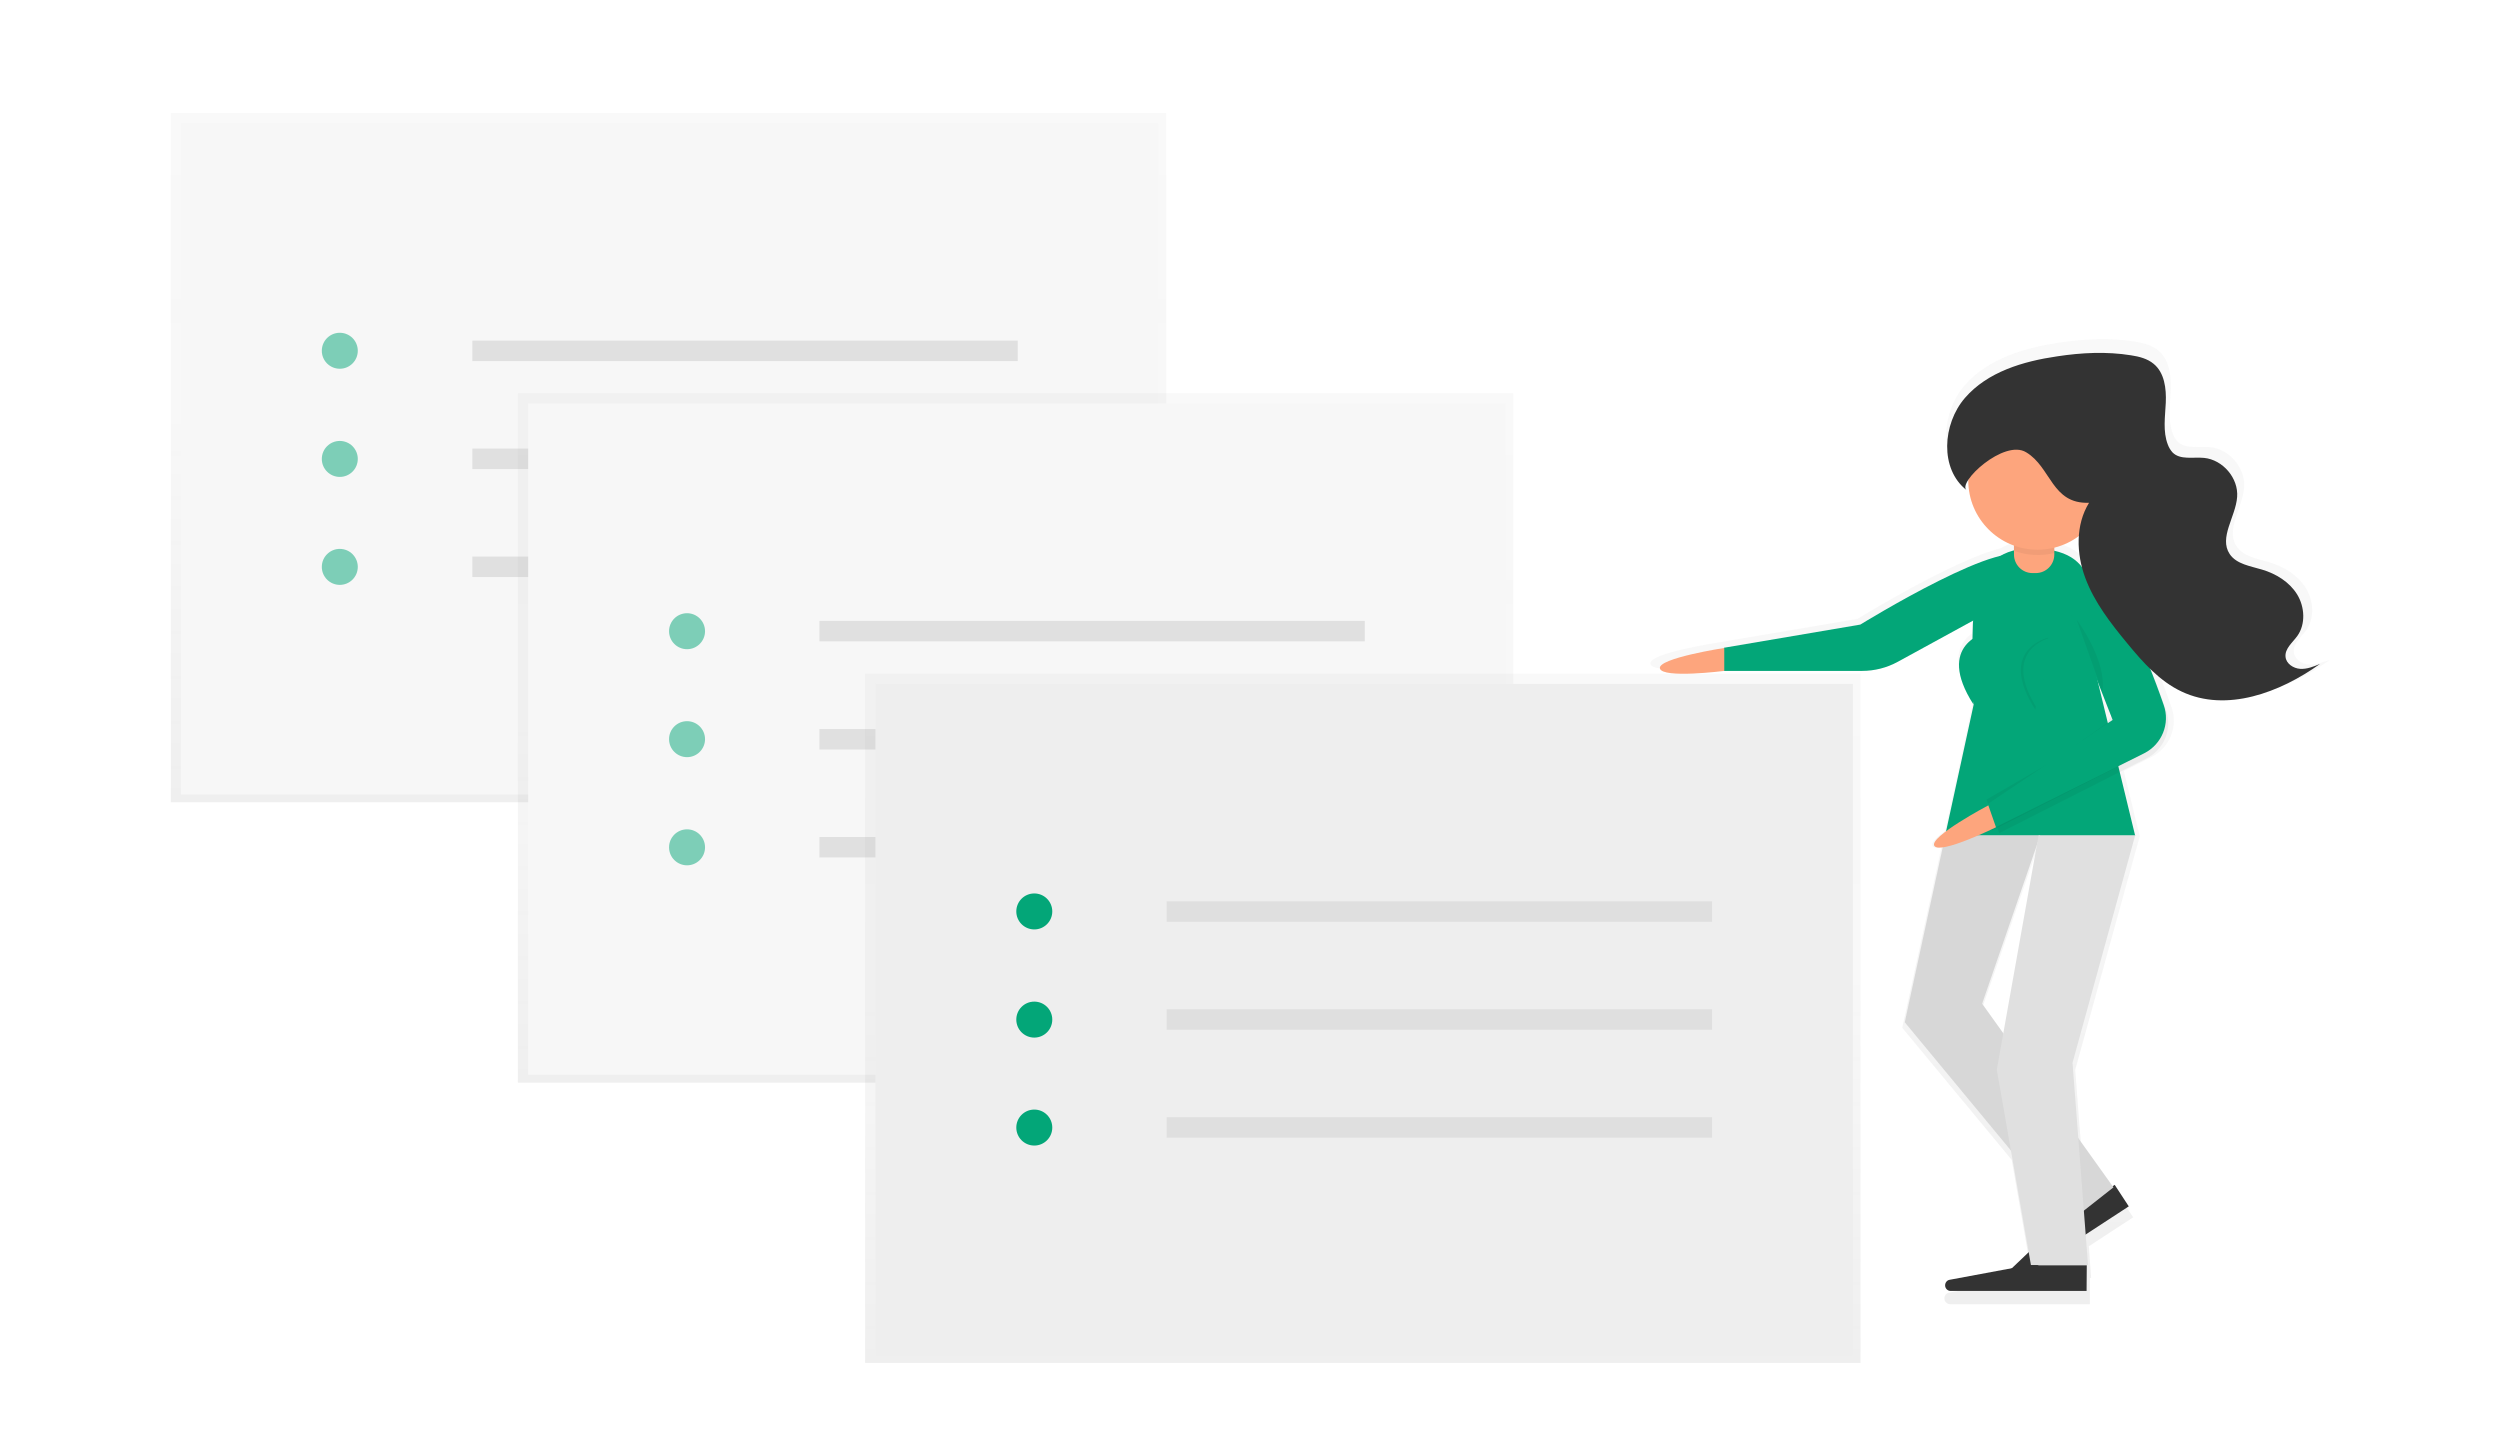 <?xml version="1.0" encoding="utf-8"?>
<!-- Generator: Adobe Illustrator 23.0.2, SVG Export Plug-In . SVG Version: 6.00 Build 0)  -->
<svg version="1.1" id="ef4d1e10-640d-406d-ab29-0014e28ba91d"
	 xmlns="http://www.w3.org/2000/svg" xmlns:xlink="http://www.w3.org/1999/xlink" x="0px" y="0px" width="1208.8px" height="700px"
	 viewBox="0 0 1208.8 700" style="enable-background:new 0 0 1208.8 700;" xml:space="preserve">
<style type="text/css">
	.st0{opacity:0.5;}
	.st1{fill:url(#SVGID_1_);}
	.st2{fill:#F7F7F7;}
	.st3{fill:#03A678;}
	.st4{fill:#E0E0E0;}
	.st5{fill:url(#SVGID_2_);}
	.st6{fill:url(#SVGID_3_);}
	.st7{fill:#EEEEEE;}
	.st8{fill:#DFDFDF;}
	.st9{fill:url(#SVGID_4_);}
	.st10{fill:#333333;}
	.st11{fill:#FDA57D;}
	.st12{opacity:4.000000e-02;enable-background:new    ;}
	.st13{opacity:5.000000e-02;enable-background:new    ;}
</style>
<title>notes1</title>
<g class="st0">
	
		<linearGradient id="SVGID_1_" gradientUnits="userSpaceOnUse" x1="323.19" y1="485.316" x2="323.19" y2="818.61" gradientTransform="matrix(1 0 0 -1 0 873.22)">
		<stop  offset="0" style="stop-color:#808080;stop-opacity:0.25"/>
		<stop  offset="0.54" style="stop-color:#808080;stop-opacity:0.12"/>
		<stop  offset="1" style="stop-color:#808080;stop-opacity:0.1"/>
	</linearGradient>
	<rect x="82.6" y="54.6" class="st1" width="481.3" height="333.3"/>
</g>
<rect x="87.5" y="59.6" class="st2" width="472.6" height="324.6"/>
<g class="st0">
	<circle class="st3" cx="164.3" cy="169.6" r="8.7"/>
	<circle class="st3" cx="164.3" cy="221.9" r="8.7"/>
	<circle class="st3" cx="164.3" cy="274.1" r="8.7"/>
</g>
<rect x="228.4" y="164.7" class="st4" width="263.7" height="9.9"/>
<rect x="228.4" y="216.9" class="st4" width="263.7" height="9.9"/>
<rect x="228.4" y="269.1" class="st4" width="263.7" height="9.9"/>
<g class="st0">
	
		<linearGradient id="SVGID_2_" gradientUnits="userSpaceOnUse" x1="491.08" y1="349.766" x2="491.08" y2="683.06" gradientTransform="matrix(1 0 0 -1 0 873.22)">
		<stop  offset="0" style="stop-color:#808080;stop-opacity:0.25"/>
		<stop  offset="0.54" style="stop-color:#808080;stop-opacity:0.12"/>
		<stop  offset="1" style="stop-color:#808080;stop-opacity:0.1"/>
	</linearGradient>
	<rect x="250.4" y="190.2" class="st5" width="481.3" height="333.3"/>
</g>
<rect x="255.4" y="195.1" class="st2" width="472.6" height="324.6"/>
<g class="st0">
	<circle class="st3" cx="332.2" cy="305.2" r="8.7"/>
	<circle class="st3" cx="332.2" cy="357.4" r="8.7"/>
	<circle class="st3" cx="332.2" cy="409.7" r="8.7"/>
</g>
<rect x="396.2" y="300.2" class="st4" width="263.7" height="9.9"/>
<rect x="396.2" y="352.5" class="st4" width="263.7" height="9.9"/>
<rect x="396.2" y="404.7" class="st4" width="263.7" height="9.9"/>
<g class="st0">
	
		<linearGradient id="SVGID_3_" gradientUnits="userSpaceOnUse" x1="658.971" y1="214.204" x2="658.971" y2="547.498" gradientTransform="matrix(1 0 0 -1 0 873.22)">
		<stop  offset="0" style="stop-color:#808080;stop-opacity:0.25"/>
		<stop  offset="0.54" style="stop-color:#808080;stop-opacity:0.12"/>
		<stop  offset="1" style="stop-color:#808080;stop-opacity:0.1"/>
	</linearGradient>
	<rect x="418.3" y="325.7" class="st6" width="481.3" height="333.3"/>
</g>
<rect x="423.3" y="330.7" class="st7" width="472.6" height="324.6"/>
<circle class="st3" cx="500.1" cy="440.7" r="8.7"/>
<circle class="st3" cx="500.1" cy="493" r="8.7"/>
<circle class="st3" cx="500.1" cy="545.2" r="8.7"/>
<rect x="564.1" y="435.8" class="st8" width="263.7" height="9.9"/>
<rect x="564.1" y="488" class="st8" width="263.7" height="9.9"/>
<rect x="564.1" y="540.2" class="st8" width="263.7" height="9.9"/>
<g class="st0">
	
		<linearGradient id="SVGID_4_" gradientUnits="userSpaceOnUse" x1="1106.755" y1="56.337" x2="1106.755" y2="522.88" gradientTransform="matrix(1 0 0 -1 -144.63 686.92)">
		<stop  offset="0" style="stop-color:#808080;stop-opacity:0.25"/>
		<stop  offset="0.54" style="stop-color:#808080;stop-opacity:0.12"/>
		<stop  offset="1" style="stop-color:#808080;stop-opacity:0.1"/>
	</linearGradient>
	<path class="st9" d="M1116.4,321.3c-3.4-0.2-7-2.6-7.3-6c-0.4-4.1,3.4-7.1,5.9-10.4c4.3-5.9,3.7-14.5-0.1-20.6
		c-3.9-6.2-10.5-10.3-17.5-12.4c-5.8-1.7-12.6-2.7-16-7.8c-5.4-8.2,3-18.6,3.7-28.4c0.7-9.4-7.1-18.5-16.4-19.5
		c-5.4-0.5-11.8,1.1-15.7-2.6c-1.1-1.1-1.9-2.4-2.4-3.9c-2.5-6.5-1.3-13.8-1-20.8c0.3-7-0.6-14.9-6-19.4c-3.1-2.6-7.2-3.6-11.2-4.3
		c-12.1-2-24.6-1.3-36.7,0.5c-16.9,2.5-34.6,7.8-45.8,20.7s-12.7,35.4,0.9,45.8c-1.1-0.9-0.6-2.9,1-5.4c0,0.2,0,0.4,0,0.7
		c0,14.4,9,27.4,22.6,32.3v2.4c-2.5,0.6-4.8,1.6-7,2.9c-23.1,5.7-69.2,34.1-69.2,34.1L830,310.8c0,0-33.2,5.1-32,10.2
		c1.3,5.1,32,1.3,32,1.3h68.5c6.2,0,12.3-1.6,17.8-4.6l37.5-20.6c-0.2,3-0.3,6.1-0.3,9.2c-5.9,4.2-11.7,13.5,0.5,32.6l0.1-0.5
		c0,0.2,0,0.4,0,0.5l-13.6,62.8c-4.1,3.1-7,5.9-6,7.4c0.6,0.9,2.1,1,4.2,0.7L919.8,497l52.9,63.8l8.8,50.5l-8.3,8l-30.8,5.7
		c-1.5,0.3-2.5,1.7-2.2,3.3c0.2,1.3,1.4,2.3,2.8,2.3h67.5v-12.7h0.6l-1.1-15.3l21.4-14l-7-10.7l-1,0.7l-17.1-23.8l-2.9-37.5
		l31.2-112.9l0,0v-0.1l0,0l-7.7-31.5l13.4-6.8c8.7-4.4,12.9-14.6,9.7-23.9c-2.1-5.9-4.6-13-7.5-20.1c4.4,4.4,9.6,8.1,15.2,10.9
		c22.2,10.4,48.8,0.5,68.8-13.8C1123.1,320.1,1119.8,321.5,1116.4,321.3z M1020.7,347.8l-4.8-19.6l6.5,16.5
		C1021.6,346.3,1020.9,347.4,1020.7,347.8L1020.7,347.8z M994.2,262.5V261c4.4-1.1,8.6-3,12.2-5.7c-0.3,5.1,0.2,10.3,1.5,15.3
		C1004.9,266.7,1000.5,264,994.2,262.5L994.2,262.5z M958.3,487.8l27.3-79l-16.8,93.8L958.3,487.8z"/>
</g>
<path class="st10" d="M1022.5,572.9l-23.9,15.7L970.9,615c-0.9,0.9-1.1,2.3-0.4,3.4l0,0c0.8,1.3,2.5,1.6,3.8,0.8c0,0,0,0,0,0
	l55-35.9L1022.5,572.9z"/>
<path class="st3" d="M973,289.7L917.6,320c-5.3,2.9-11.2,4.4-17.3,4.4h-66.7v-11.2l65.9-11.2c0,0,74.6-46,79.6-31.1
	C984.1,285.9,973,289.7,973,289.7z"/>
<path class="st3" d="M1032.4,404.1h-91.9l13.8-63.4c0-34.5-6.9-75.5,27.7-75.5l0,0c34.5,0,30.8,23.6,30.8,58.1L1032.4,404.1z"/>
<path class="st11" d="M973.7,241h19.6l0,0v27.1c0,5-4,9-9,9h-1.5c-5,0-9-4-9-9V241L973.7,241z"/>
<polygon class="st4" points="940.6,403.9 921,494.3 1000.8,590.7 1021.9,574.1 958.4,485.3 986.5,403.9 "/>
<polygon class="st12" points="940.6,403.9 921,494.3 1000.8,590.7 1021.9,574.1 958.4,485.3 986.5,403.9 "/>
<polygon class="st4" points="985.7,403.9 965.5,517.2 982,611.7 1009.6,611.7 1002.1,513.9 1032.4,403.9 "/>
<path class="st3" d="M965.5,305.8"/>
<path class="st13" d="M1019,349.4l-60.9,43.5l5,8.7l71.2-36.1c8.5-4.3,12.6-14.3,9.4-23.3C1035.2,317.6,1019,349.4,1019,349.4z"/>
<path class="st13" d="M1002.6,299.2l20.1,51.4l-62.2,36l6.2,16.2l71.2-36.1c8.5-4.3,12.6-14.3,9.4-23.3c-8.5-24.6-26-68.1-40.9-57.9
	C1002.2,288.6,1000.6,294.3,1002.6,299.2z"/>
<path class="st3" d="M1001.4,296.7l20.1,51.4l-60.9,41l3.7,11.2l72.5-36.1c8.5-4.3,12.6-14.3,9.4-23.3c-8.5-24.6-26-68.1-40.9-57.9
	C1001,286.2,999.4,291.8,1001.4,296.7z"/>
<path class="st10" d="M1009,611.8h-28.7l-37.6,7c-1.3,0.2-2.2,1.4-2.2,2.7l0,0c0,1.5,1.2,2.7,2.7,2.7h65.7L1009,611.8z"/>
<path class="st13" d="M1004.1,299.6c0,0,14.9,19.9,12.4,34.8"/>
<path class="st13" d="M973.7,266.3c6.3,2.3,13.1,2.7,19.6,1.1v-23.8h-19.6V266.3z"/>
<circle class="st11" cx="985.2" cy="232.3" r="33.5"/>
<path class="st11" d="M833.7,313.3c0,0-32.3,5-31.1,9.9c1.2,5,31.1,1.2,31.1,1.2V313.3z"/>
<path class="st11" d="M961.4,389.4c0,0-28.9,15.3-26.1,19.6s29.8-9,29.8-9L961.4,389.4z"/>
<path class="st3" d="M960.5,305.8c0,0-25.1,5.5-6.3,34.8"/>
<path class="st13" d="M990.4,308.3c0,0-25.1,5.5-6.3,34.8"/>
<path class="st3" d="M991.6,308.3c0,0-25.1,5.5-6.3,34.8"/>
<path class="st10" d="M1010.1,243.1c-6.6,10.7-6.2,24.6-1.8,36.4c4.4,11.8,12.3,21.9,20.3,31.6c7.5,9.1,15.6,18.3,26.3,23.3
	c21.6,10.2,47.5,0.5,66.9-13.4c-3.1,1.3-6.3,2.6-9.6,2.4c-3.3-0.2-6.8-2.5-7.1-5.8c-0.4-4,3.4-6.9,5.7-10.1
	c4.1-5.7,3.6-14.1-0.1-20.1c-3.7-6-10.2-10-17-12c-5.6-1.7-12.3-2.6-15.6-7.5c-5.3-8,2.9-18,3.6-27.6c0.7-9.1-6.9-18-16-18.9
	c-5.3-0.5-11.5,1.1-15.2-2.6c-1-1.1-1.8-2.4-2.3-3.8c-2.5-6.4-1.3-13.5-1-20.3c0.3-6.8-0.6-14.5-5.9-18.8c-3-2.5-7-3.5-10.9-4.1
	c-11.8-1.9-23.9-1.3-35.7,0.5c-16.5,2.4-33.7,7.5-44.6,20.1s-12.3,34.4,0.8,44.6c-4.7-3.6,18.1-24.9,28.8-18.3
	C991.8,225.9,992,243.8,1010.1,243.1z"/>
</svg>
